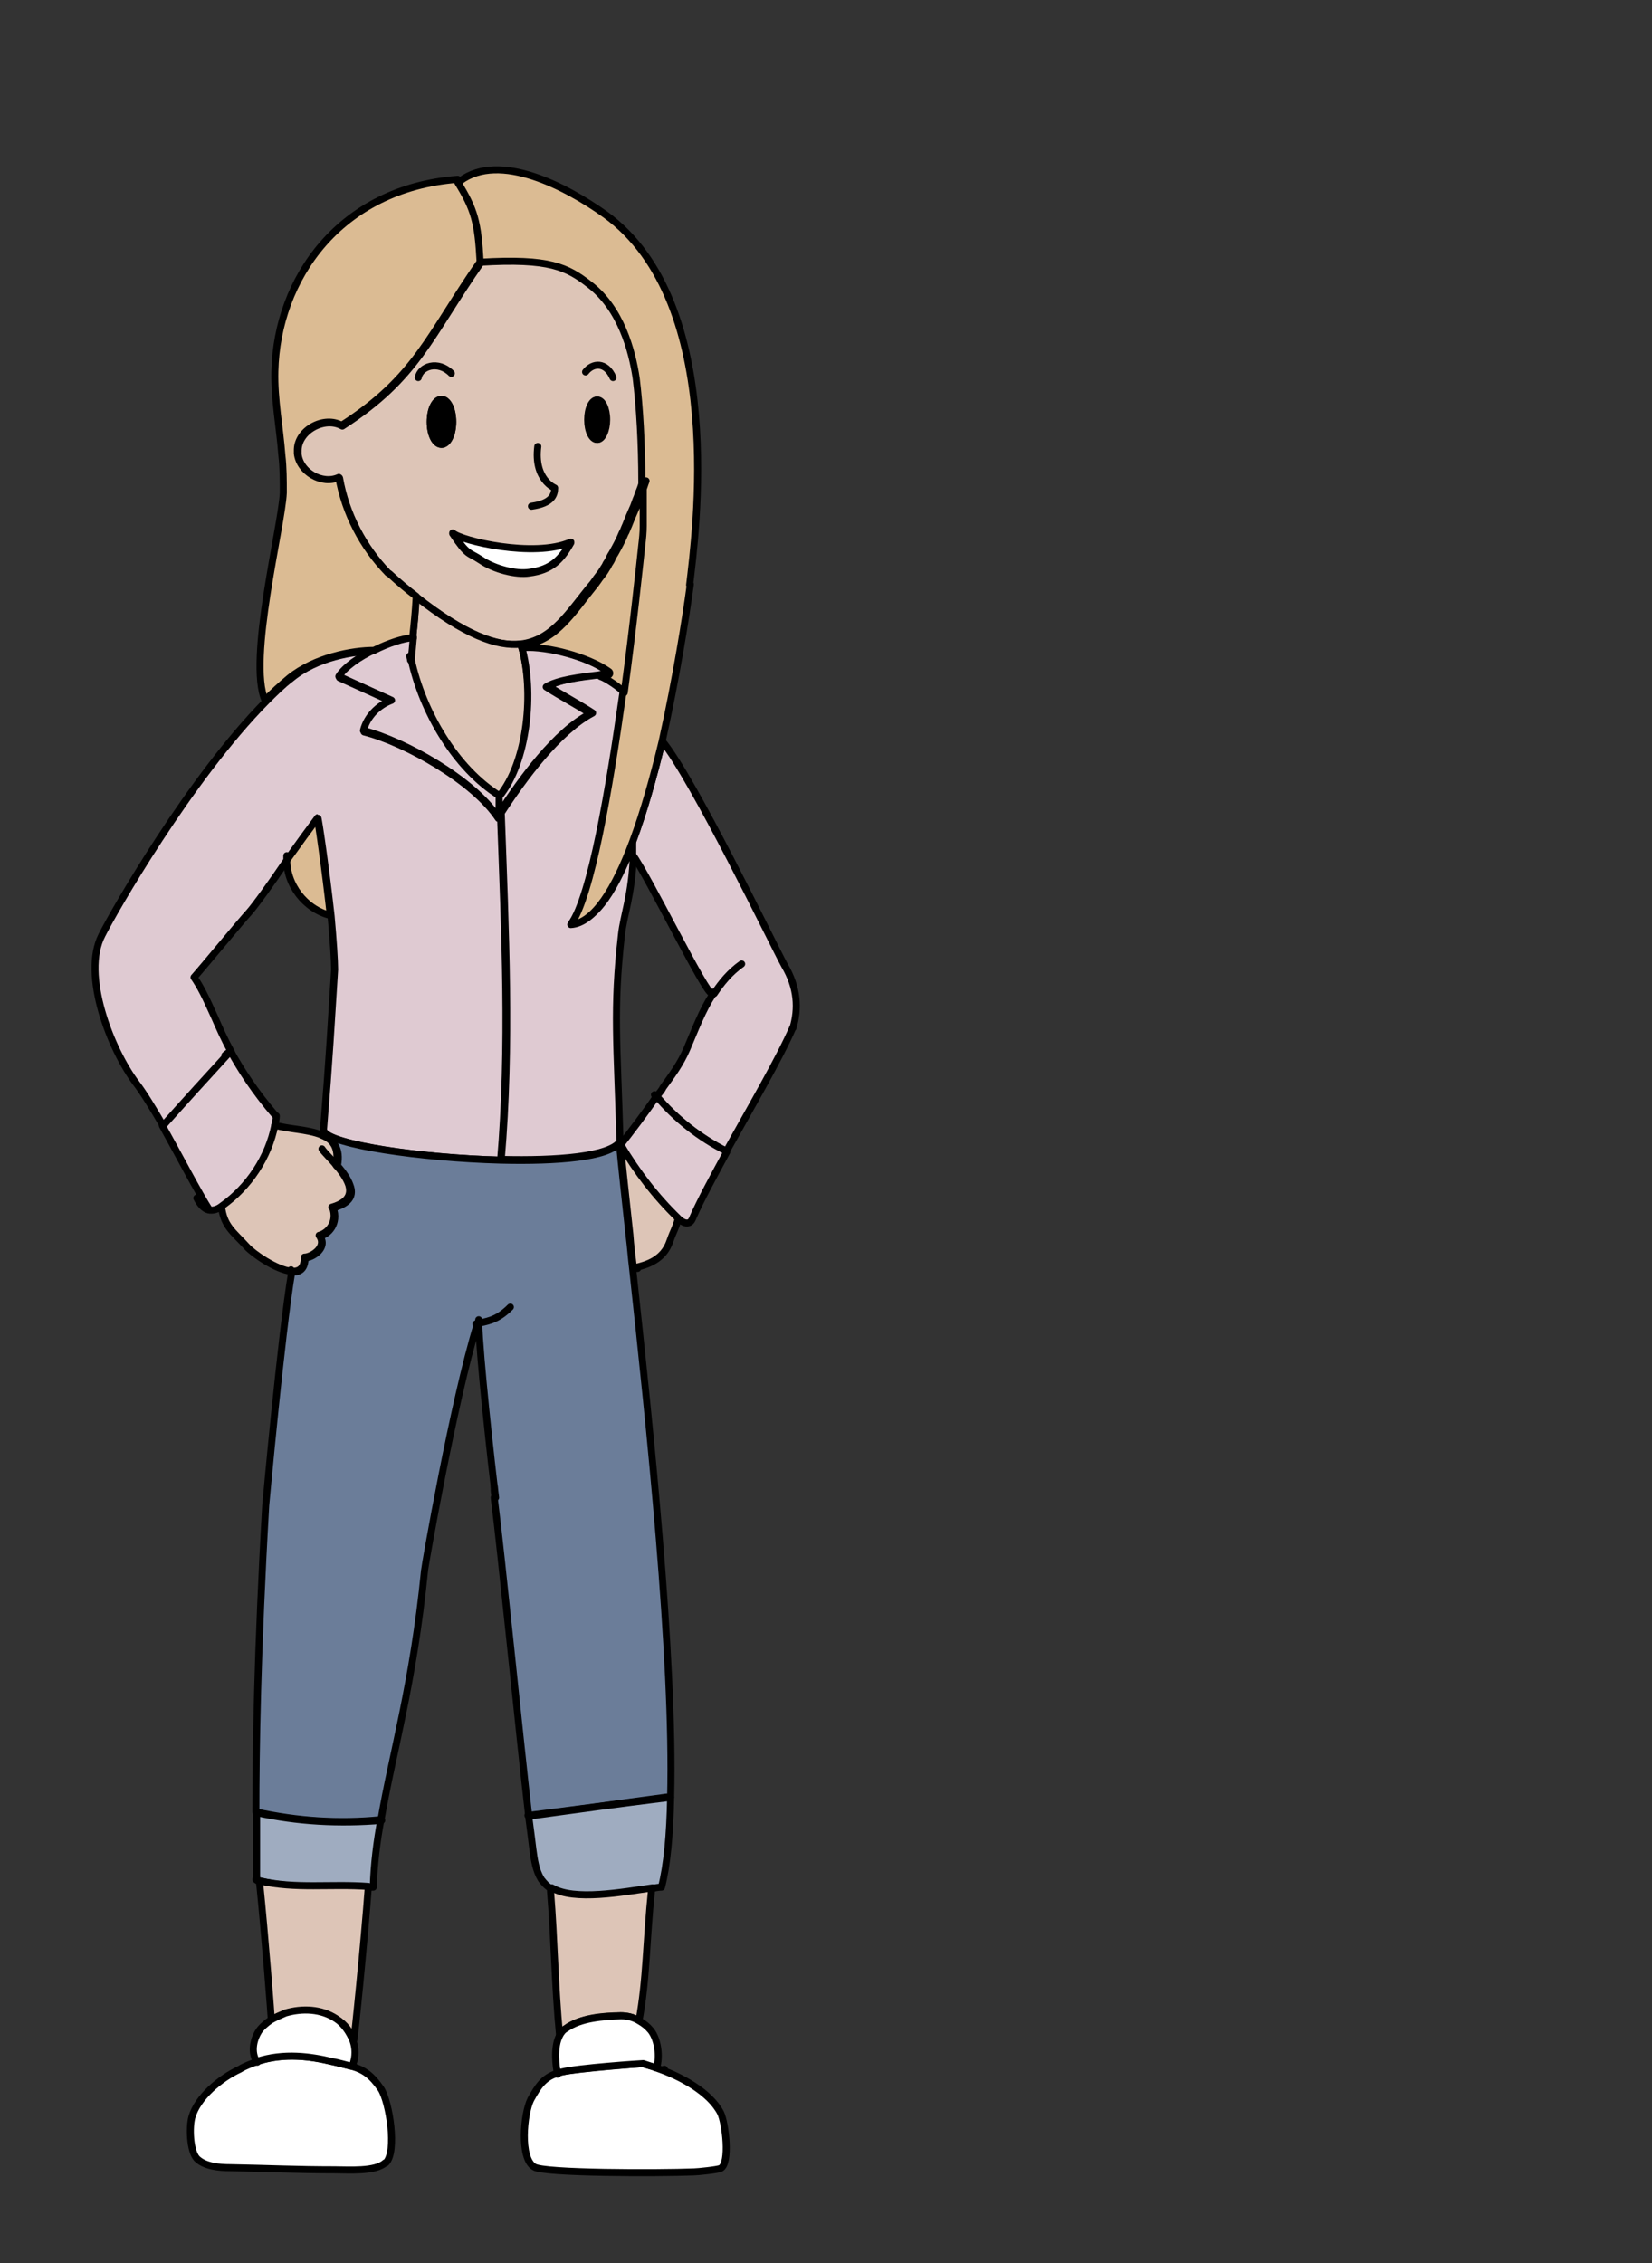 <?xml version="1.0" encoding="UTF-8"?><svg id="usa" xmlns="http://www.w3.org/2000/svg" width="235" height="321.9" viewBox="0 0 235 321.9"><rect x="0" y="0" width="235" height="321.9" fill="#333333" stroke="none"/><defs><style>.cls-1{fill:#dbbb93;}.cls-1,.cls-2,.cls-3,.cls-4,.cls-5,.cls-6,.cls-7,.cls-8{stroke:#000;stroke-linecap:round;stroke-linejoin:round;}.cls-2{fill:#dfcad2;}.cls-3{fill:#9facc0;}.cls-4{fill:#6b7d99;}.cls-5{fill:#ddc5b7;}.cls-6{fill:#fff;}.cls-7{fill:none;}</style></defs><path class="cls-5" d="M90.7,53.7c-.6-4-2.2-9.9-6.6-13.3-3.2-2.5-5.7-3.8-15.6-3.2-7.4,10.6-9.1,16.5-19.8,23.4-2.5-1.4-6.2.6-6.3,3.4,0,.2,0,.4,0,.6.3,2.6,3.5,4.5,5.9,3.4.9,5.1,3.4,9.9,7,13.6,1.3,1.2,2.6,2.3,3.8,3.2,6.9,5.5,11.5,7.2,14.9,6.8,4.7-.5,7.1-4.8,10.3-8.6.1-.1.2-.3.3-.4.3-.5.8-1,1.2-1.7.1-.2.3-.4.4-.7.2-.3.4-.6.5-.9.1-.2.2-.4.4-.7.5-.9,1-1.8,1.4-2.8.2-.3.3-.7.5-1.1.3-.8.6-1.5,1-2.4.2-.4.3-.8.5-1.3.2-.4.3-.9.5-1.3.2-.5.3-.9.5-1.4h0c0-5.3-.3-10.7-.8-14.7ZM62.8,63.2c-.9,0-1.6-1.4-1.6-3.2s.7-3.2,1.6-3.2,1.6,1.4,1.6,3.2-.7,3.2-1.6,3.2ZM75.3,81.5c-1.9.3-5-.5-6.9-1.8-1.8-1.2-1.8-.5-4-3.8,1.1,1.1,11.6,3.6,16.8,1.3-1.4,2.5-2.8,3.9-5.9,4.3ZM84.9,62.5c-.7,0-1.3-1.2-1.3-2.8s.6-2.8,1.3-2.8,1.3,1.2,1.3,2.8-.6,2.8-1.3,2.8Z"/><path class="cls-5" d="M71,113.3c-6.3-3.9-11-12.1-12.6-19.4h0c0-.9.2-2,.3-3.2.2-1.8.4-3.7.4-5.7v-.2c7,5.5,11.6,7.2,15.1,6.8v.4c1.9,6.3,1,16.2-3.2,21.3Z"/><path class="cls-7" d="M91.7,67.7c0,.2-.1.4-.2.6"/><path class="cls-7" d="M87.2,53.7c-1-2.3-2.9-2.1-3.9-.8"/><path class="cls-7" d="M64.2,53.1c-1.9-1.9-4.4-1-4.7.6"/><path class="cls-7" d="M58.4,93.9h0"/><path class="cls-7" d="M76.5,63.5c-.6,4.7,2.4,5.9,2.4,5.9,0,1-.4,2.2-3.3,2.6"/><line class="cls-7" x1="90" y1="180.4" x2="90" y2="180.4"/><line class="cls-7" x1="90.7" y1="180.4" x2="90.2" y2="180.4"/><line class="cls-7" x1="47.6" y1="173.3" x2="47.5" y2="173.3"/><line class="cls-6" x1="94.5" y1="294.3" x2="94.5" y2="294.3"/><path class="cls-7" d="M45.1,116.2s0,0,0,.1"/><path class="cls-5" d="M96.5,173.3c-.5,1.7-.6,1.5-1.2,3.2-.9,2.7-3.3,3.4-5,3.8h-.2c-.2-1.6-.4-3.2-.5-4.7-.6-5.5-1.1-10.1-1.4-13.3,0,.1.2.3.2.4,2.2,3.8,5,7.4,8.2,10.5Z"/><path class="cls-2" d="M90.1,119.6c0,.7,0,1.3,0,1.9-.2,5.9-1.4,8.6-1.7,11.5-1.2,10.7-.6,15.3-.2,29.4-1.6,2.1-8.9,2.7-16.9,2.5,1.4-16.2.6-32.7,0-49.3,3.1-4.8,8.1-11.6,13-14.2-2-1.3-4.3-2.5-6.3-3.8,1.6-1,4.9-1.4,7.4-1.7h0c.9.4,2.8,1.7,3.4,2.4-1.8,13.5-4.5,28.9-7.4,32.9,3.4-.1,6.3-5,8.8-11.7Z"/><path class="cls-2" d="M112.8,146.1c-1.9,4.4-6,11.4-9.5,17.7h0c-3.8-2-7.1-4.6-9.9-7.8.4-.6.8-1,.9-1.3,1.3-1.8,2.5-3.4,3.4-5.5,1.2-2.8,2.2-5.5,3.7-7.8l-.2-.2c-.6.6-9.2-17-11.2-19.6h0c0-.6,0-1.2,0-1.9h0c1.6-4.3,3-9.3,4.2-14.3,4.4,5.3,15.8,29,17.4,31.9,1.9,3.2,2,6.2,1.2,8.9Z"/><path class="cls-2" d="M101.3,141.1s0,0,0,0"/><path class="cls-7" d="M88.3,162.8s0,0,0,.1"/><path class="cls-2" d="M105.5,137.1c-1.7,1.2-2.9,2.7-3.9,4.2"/><path class="cls-7" d="M27.5,138.9c0,.1-.2.2-.2.3"/><path class="cls-7" d="M47.2,113.7c-.4.3-1.2,1.3-2.1,2.5"/><path class="cls-1" d="M47,130.2c-3.6-.9-6.3-4.4-6.2-8.1,1.5-2.1,3-4.3,4.3-5.9h0c.1,0,1.2,7.7,1.9,14.1Z"/><path class="cls-2" d="M71.1,165c-11.3-.3-24.2-2.2-25.1-4.1.9-11,1.1-15.2,1.6-23,0-1.3-.2-4.3-.5-7.6-.7-6.4-1.8-14-1.9-14h0c-1.2,1.6-2.8,3.8-4.3,5.9-2.3,3.4-4.6,6.6-5.5,7.6-1.2,1.3-6.2,7.4-7.8,9.2.9,1.3,1.6,2.7,2.9,5.6.7,1.6,1.4,3.2,2.4,5,0,0,0,0,0,0-3.2,3.5-6.4,7-9.6,10.5h-.1c-1.4-2.4-2.8-4.7-3.8-6-3.7-4.9-7.8-15.5-4.9-21.1,1.6-3.2,12.5-22.3,23.4-33.3,1.2-1.2,2.3-2.3,3.5-3.2,3.6-3,8.9-3.9,12-3.9-2.2,1.1-4.2,2.5-5.1,3.8l7.5,3.4c-1.9.6-3.5,2.3-4,4.3,5.9,1.5,15.6,7,19.1,12.3.1-.2.2-.3.3-.5.6,16.6,1.4,33,0,49.3Z"/><path class="cls-5" d="M47.3,171.7c.8,2.2-.7,3.7-1.9,4,1.2,1.7-1.1,3.1-2.1,3.1,0,1.6-.7,2.1-1.9,2-2.1-.2-5.4-2.5-6.3-3.5-1.9-2.1-3.3-2.9-3.6-5.8,3.8-2.7,6.6-6.9,7.5-11.5,1.9.6,4.7.6,6.7,1.4,1.6.6,2.6,1.8,2.1,4.3.8.9,1.5,1.9,1.8,2.8.4,1.3,0,2.5-2.4,3.2Z"/><path class="cls-7" d="M47.9,165.8c-.8-1-1.7-1.8-2.1-2.4"/><path class="cls-2" d="M39.3,158.7c0,.4-.1.9-.2,1.3-.9,4.6-3.7,8.8-7.5,11.5-.5.4-1.1.7-1.8.6-1.6-2.5-4.3-7.7-6.7-12h.1c3.2-3.6,6.4-7.1,9.6-10.6,1.5,2.7,3.4,5.7,6.5,9.3Z"/><path class="cls-7" d="M39.1,160s0,0,0,0"/><path class="cls-7" d="M47.9,165.8s0,0,0,0"/><path class="cls-7" d="M70.7,214.1c0-.2,0-.6-.2-1.1"/><path class="cls-4" d="M95.4,255.6h-.6c-6.5.9-13.1,1.8-19.6,2.6-1.3-11.3-3.9-37.4-4.9-45.2h.2c-.6-4.6-2.3-20.3-2.4-24.8,0-.2,0-.4,0-.5,0,.2-.1.4-.2.6-3.4,11-7.5,34.7-7.5,35-1.6,16.2-4.6,26.1-6.2,35.5-6,.6-11.9.2-17.8-1.1,0-8.6.2-22.9,1.4-43.6,0,0,2.2-24.3,3.7-33.2,1.1.1,1.9-.4,1.9-2,1,0,3.3-1.4,2.1-3.1,1.2-.2,2.7-1.8,1.9-4,2.5-.7,2.9-1.9,2.4-3.2-.3-.9-1-1.9-1.8-2.8.5-2.5-.6-3.7-2.1-4.3h0c0,0,.2-.6.2-.6.9,1.9,13.8,3.8,25.1,4.1,8.1.2,15.4-.4,16.9-2.5.3,3.2.8,7.8,1.4,13.3.2,1.5.3,3.1.5,4.7,0,0,0,0,0,0,2.4,22.1,5.9,55,5.4,75.1Z"/><path class="cls-7" d="M41.4,180.6v.2h0"/><path class="cls-7" d="M72.6,185.9c-2,2-3.4,2-4.9,2.4"/><path class="cls-5" d="M29.8,172.1c-.8-.1-1.4-.9-1.8-1.7"/><path class="cls-2" d="M103.4,163.8c-1.9,3.5-3.7,6.8-4.8,9.3-.1.3-.3.7-.6.8-.5.2-1.1-.2-1.5-.6-3.2-3.1-5.9-6.6-8.2-10.5,1.2-1.5,3.7-4.8,5.1-6.9,2.7,3.2,6.1,5.9,9.9,7.8h0Z"/><path class="cls-2" d="M71.1,115.7c-.1.2-.2.4-.3.5-3.5-5.3-13.2-10.8-19.1-12.3.5-2,2.1-3.6,4-4.3l-7.5-3.4c.8-1.3,2.9-2.8,5.1-3.8h0c2-1,4-1.7,5.5-1.8-.1,1.2-.2,2.3-.3,3.2h0c1.6,7.4,6.3,15.5,12.6,19.4,0,.8,0,1.6,0,2.4Z"/><line class="cls-7" x1="53.3" y1="92.4" x2="53.3" y2="92.4"/><path class="cls-7" d="M58.8,90.7h0"/><path class="cls-7" d="M58.4,93.9c0-.2-.1-.4-.1-.6"/><path class="cls-3" d="M54.2,258.7c-.6,3.2-1,6.4-1.1,9.7-.2,0-.5,0-.7,0-5.3-.4-10.3.4-15.5-.9-.1,0-.3,0-.4-.1,0-.7,0-3.9,0-9.6,5.9,1.3,11.8,1.6,17.8,1.1Z"/><path class="cls-7" d="M36.4,267.3c0,.2,0,.2,0,0,0,0,0,0,0,0Z"/><path class="cls-7" d="M70.4,213c0-.4-.1-.8-.1-1,0-.2,0-.4,0-.6"/><path class="cls-3" d="M95.4,255.6h0c-.1,5.3-.5,9.7-1.3,12.8-.4,0-.9.1-1.4.2-4.2.6-11,1.8-14.3,0-.6-.3-1-.8-1.4-1.3-.8-1.3-1-2.8-1.2-4.3-.1-.8-.3-2.5-.6-4.7,6.5-.9,13.1-1.8,19.6-2.6h.6Z"/><path class="cls-5" d="M52.4,268.3h0c-.6,8.1-2,22-2.1,22,0,0,0,0,0,0-.4-1.3-1.2-2.4-2.4-3.1-2.1-1.4-4.8-1.5-7.2-.8-.7.2-1.5.5-2.1,1,0-.4-.9-12.2-1.7-19.9h0c5.1,1.2,10.2.4,15.5.8Z"/><path class="cls-6" d="M38.5,287.4h0"/><path class="cls-5" d="M92.7,268.6c-.8,7.7-.7,12.8-1.8,18.8-.8-.5-1.7-.7-2.6-.7-2.5,0-5.8.3-7.8,1.8-.4.3-.7.6-.9,1-.7-7.4-.7-13.3-1.3-20.7l.2-.3c3.2,1.9,10,.6,14.3,0Z"/><path class="cls-7" d="M75.2,258.2s0,0-.1,0"/><path class="cls-7" d="M32.8,149.5s0,0,0,0c0,0,0,0,0,0-.3.2-.6.4-.8.6"/><path class="cls-7" d="M93.4,156c-.1-.1-.2-.2-.3-.3"/><path class="cls-1" d="M55.4,81.6c1.3,1.2,2.6,2.3,3.8,3.2v.2c-.1,1.9-.3,3.9-.5,5.7-1.4.1-3.5.8-5.5,1.8h0c-3.1,0-8.4,1-12,3.9-1.2,1-2.3,2-3.5,3.2-2.5-5.7,2.4-24.8,2.6-29.5,0-1.8,0-3.6-.2-5.3-.3-4-1.1-8-1-12,.3-13.1,9.2-26,26-27.3,0,0,0,.2.1.2,2.4,3.9,2.9,5.7,3.2,11.4-7.4,10.6-9.1,16.5-19.8,23.4-2.5-1.4-6.2.6-6.3,3.4,0,.2,0,.4,0,.6.3,2.6,3.5,4.5,5.9,3.4.9,5.1,3.4,9.9,7,13.6Z"/><path class="cls-1" d="M98.2,83.1c-.6,4.5-2,13.3-4,22.3-1.2,5-2.6,10-4.2,14.3h0c-2.5,6.7-5.5,11.6-8.8,11.8,2.9-4,5.5-19.5,7.4-32.9,1.3-9.6,2.2-18.2,2.5-21,0-.9.2-1.8.2-2.7,0-.4,0-.9,0-1.4,0-.3,0-.6,0-.9,0-.2,0-.4,0-.6,0-.4,0-.8,0-1.1,0-.8,0-1.6,0-2.4h0c0-5.3-.3-10.7-.8-14.7-.6-4-2.2-9.9-6.6-13.3-3.2-2.5-5.7-3.8-15.6-3.2-.3-5.7-.8-7.5-3.2-11.4l.4-.2c5.6-4.1,15,.8,20.6,4.8,17.4,12.6,12.8,45.8,12,52.7Z"/><path class="cls-7" d="M40.8,121.7c0,.1,0,.3,0,.4"/><path class="cls-6" d="M81.2,77.1c-1.4,2.5-2.8,3.9-5.9,4.3-1.9.3-5-.5-6.9-1.8-1.8-1.2-1.8-.5-4-3.8,1.1,1.1,11.6,3.6,16.8,1.3Z"/><path class="cls-8" d="M86.3,59.7c0,1.5-.6,2.8-1.3,2.8s-1.3-1.2-1.3-2.8.6-2.8,1.3-2.8,1.3,1.2,1.3,2.8Z"/><path class="cls-8" d="M64.4,60c0,1.8-.7,3.2-1.6,3.2s-1.6-1.4-1.6-3.2.7-3.2,1.6-3.2,1.6,1.4,1.6,3.2Z"/><path class="cls-2" d="M86.2,95.9c-.3,0-.7,0-1.1.1-2.5.3-5.8.7-7.4,1.7,2,1.3,4.3,2.5,6.3,3.8-4.9,2.5-9.9,9.4-13,14.2,0-.8,0-1.6,0-2.4,4.1-5,5-15,3.2-21.3,3.4-.2,9.2,1.2,12.1,3.4.2.2.1.5-.1.5Z"/><path class="cls-1" d="M91.5,68.4c0,.8,0,1.6,0,2.4,0,.4,0,.8,0,1.1,0,.2,0,.4,0,.6,0,.3,0,.6,0,.9,0,.5,0,.9,0,1.4,0,.9-.1,1.9-.2,2.7-.3,2.8-1.2,11.4-2.5,21-.6-.7-2.5-2-3.4-2.3h0c.4-.1.7-.2,1.1-.2.3,0,.3-.4.1-.5-3-2.1-8.7-3.6-12.1-3.4v-.4c4.6-.5,7.1-4.8,10.2-8.6.1-.1.2-.3.3-.4.3-.5.8-1,1.2-1.7.1-.2.3-.4.4-.7.2-.3.4-.6.5-.9.1-.2.2-.4.4-.7.5-.9,1-1.8,1.4-2.8.2-.3.3-.7.5-1.1.3-.8.6-1.5,1-2.4.2-.4.3-.8.5-1.3.2-.4.3-.9.5-1.3.2-.5.3-.9.5-1.4Z"/><path class="cls-6" d="M54.8,307.6c-1.4,1.3-5.2,1-7.2,1-5.5,0-9.3-.2-14.8-.3-1.7,0-3.7-.2-4.8-1.3-1-1.1-1.1-4.5-.7-5.9.8-2.8,4-5.5,6.8-6.8.8-.5,1.7-.8,2.5-1.1,4-1.3,7.8-.7,10.7,0,1.1.3,2,.5,2.8.7,1.7.5,2.8,1.3,4.1,3.2,1.2,1.9,2.3,8.9.7,10.5Z"/><path class="cls-6" d="M102.5,308.4c-.4.2-3.3.5-3.8.5-5.1.2-21.3.2-22.7-.7-2.1-1.2-1.5-7.6-.5-9.6,1-1.8,1.8-3.1,3.7-3.7.2,0,.4-.1.6-.2,2.3-.5,11.4-1.2,11.6-1.2.6.2,1.3.3,1.9.6,3.6,1.2,7.7,3.5,9.2,6.4.7,1.4,1.4,7.2,0,7.9Z"/><path class="cls-6" d="M50.1,293.7v.2c-.9-.2-1.8-.5-2.9-.7-2.9-.7-6.8-1.3-10.7,0-.8-1.3-.5-3,.3-4.3.4-.6,1-1.1,1.7-1.6.7-.4,1.4-.7,2.1-1,2.4-.7,5.1-.6,7.2.8,1.1.7,1.9,1.9,2.4,3.1,0,0,0,0,0,0,.4,1.1.4,2.3,0,3.4Z"/><path class="cls-6" d="M36.6,293.3s0,0,0-.1"/><path class="cls-6" d="M79.3,295s0,0,0,0"/><path class="cls-6" d="M93.4,294.1c-.7-.2-1.3-.4-1.9-.6-.2,0-9.3.6-11.6,1.2-.2,0-.4.1-.6.2-.2-.9-.6-3.7.3-5.4.2-.4.5-.8.9-1,2.1-1.5,5.3-1.7,7.8-1.8.9,0,1.8.2,2.6.7.7.4,1.2.8,1.7,1.4,1,1.3,1.3,3.7.8,5.3Z"/></svg>